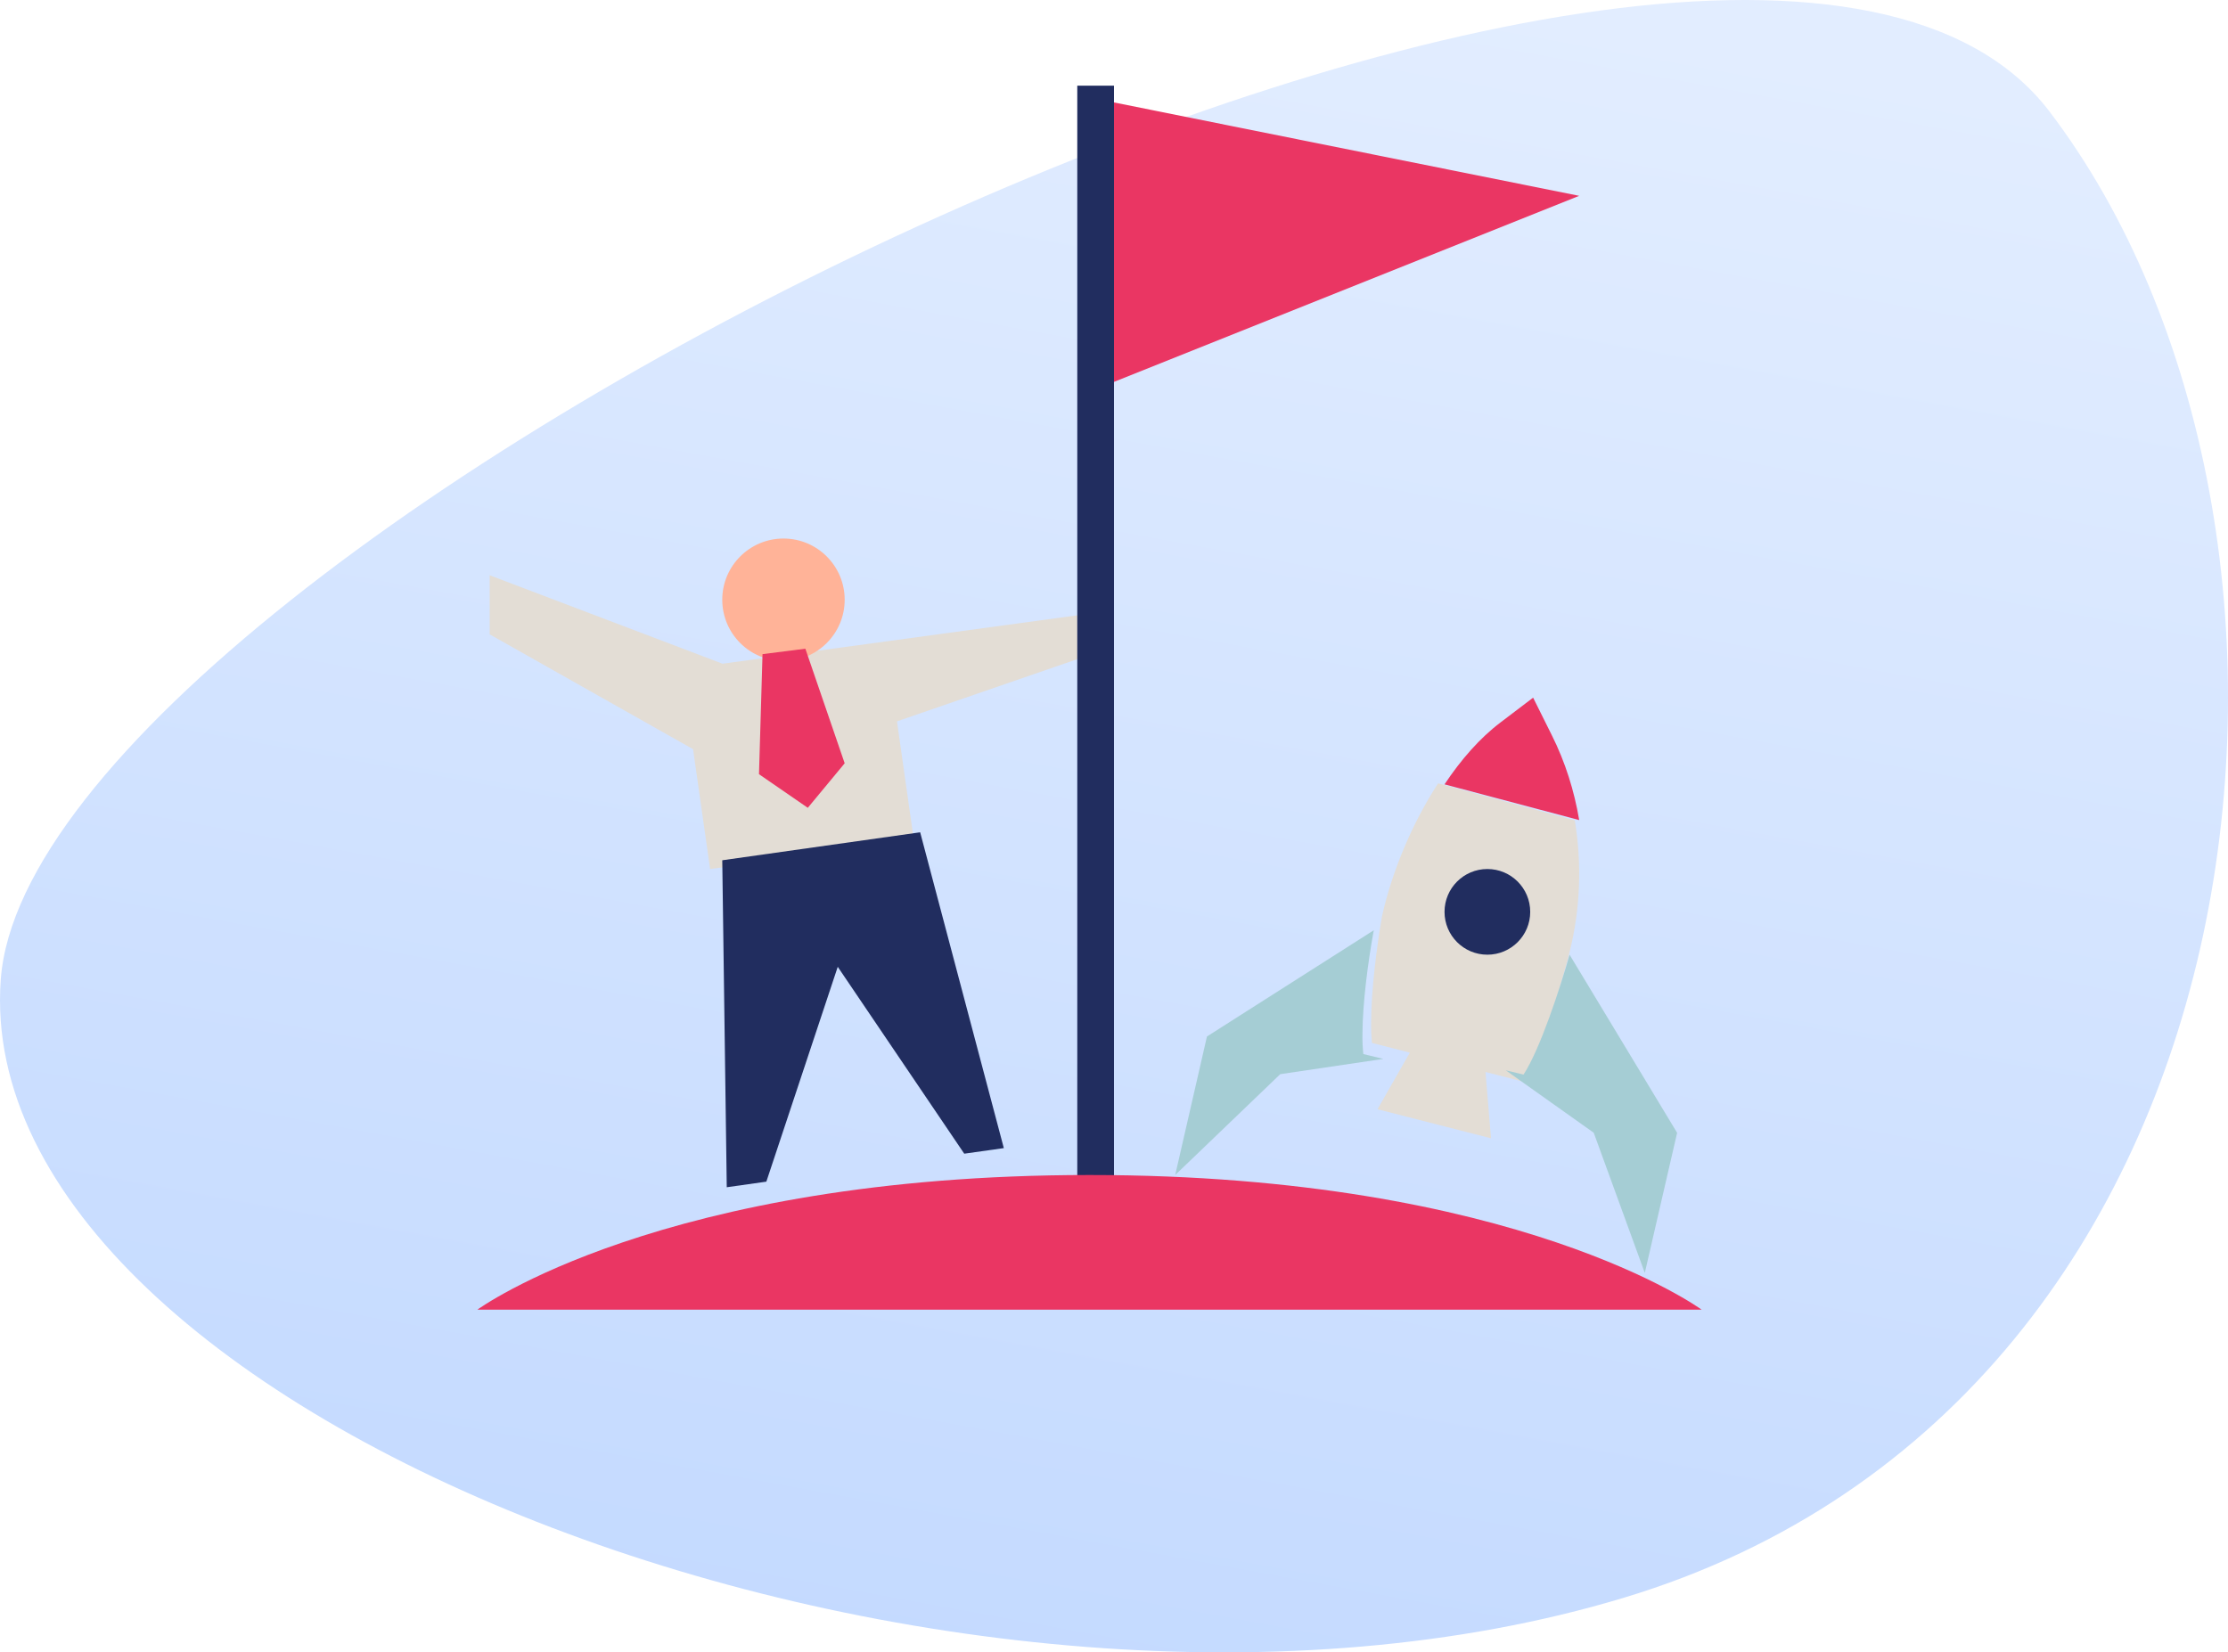 <svg width="182" height="135" viewBox="0 0 182 135" fill="none" xmlns="http://www.w3.org/2000/svg">
<path fill-rule="evenodd" clip-rule="evenodd" d="M0.061 80.042C2.651 44.267 141.613 -24.784 167.411 9.102C193.209 42.988 186.679 114.263 132.616 130.548C78.553 146.833 -2.529 115.818 0.061 80.042Z" fill="url(#paint0_linear)"/>
<path d="M126.759 60.058L125.237 57L122.587 59.013C120.877 60.304 119.332 62.081 118 64.083L129 67C128.599 64.613 127.866 62.268 126.759 60.058Z" fill="#EA3663"/>
<path d="M117.477 64C115.314 67.321 113.712 71.25 112.922 74.735L112.883 74.919C112.447 77.441 112.019 80.901 112.003 83.443C111.989 84.111 112.023 84.703 112.075 85.211L115.166 86.001L112.526 90.628L121.797 93L121.347 87.582L124.437 88.372C125.744 86.268 127.352 81.059 128.074 78.346C128.114 78.161 128.17 77.981 128.202 77.831C129.095 74.311 129.234 70.619 128.642 67.024L117.477 64Z" fill="#E3DDD5"/>
<path d="M125 74.5C125 76.434 123.433 78 121.5 78C119.567 78 118 76.434 118 74.5C118 72.567 119.567 71 121.5 71C123.433 71 125 72.567 125 74.5Z" fill="#212D5F"/>
<path d="M58.007 71L74.662 68.728L73.272 58.936L88.768 53.59L89 50.136L69.012 52.863L59.02 54.226L40 47L40.002 51.829L56.615 61.209L58.007 71Z" fill="#E3DDD5"/>
<path d="M89.159 8L129 16L89 32L89.159 8Z" fill="#EA3663"/>
<path d="M75.166 68L82 93.802L78.767 94.258L68.433 78.99L62.601 96.543L59.367 97L59 70.285L75.166 68Z" fill="#212D5F"/>
<path d="M69 49C69 51.761 66.761 54 64 54C61.239 54 59 51.761 59 49C59 46.239 61.239 44 64 44C66.761 44 69 46.239 69 49Z" fill="#FFB398"/>
<path d="M65.788 53L69 62.362L65.987 66L62 63.252L62.289 53.444L65.788 53Z" fill="#EA3663"/>
<path d="M88 7H91V97H88V7Z" fill="#212D5F"/>
<path d="M137 92.553L134.36 104L130.188 92.547L123 87.444L124.453 87.795C125.804 85.739 127.467 80.651 128.214 78L137 92.553Z" fill="#A5CDD4"/>
<path d="M113 86.514L104.58 87.761L96 96L98.593 84.683L112.228 76L112.188 76.178C111.746 78.614 111.311 81.956 111.296 84.41C111.281 85.055 111.315 85.627 111.368 86.118L113 86.514Z" fill="#A5CDD4"/>
<path d="M139 107C139 107 124 96 89 96C54 96 39 107 39 107H139Z" fill="#EA3663"/>
<defs>
<linearGradient id="paint0_linear" x1="167.818" y1="151.688" x2="193.234" y2="13.097" gradientUnits="userSpaceOnUse">
<stop stop-color="#C4DAFF"/>
<stop offset="1" stop-color="#E2EDFF"/>
</linearGradient>
</defs>
</svg>
